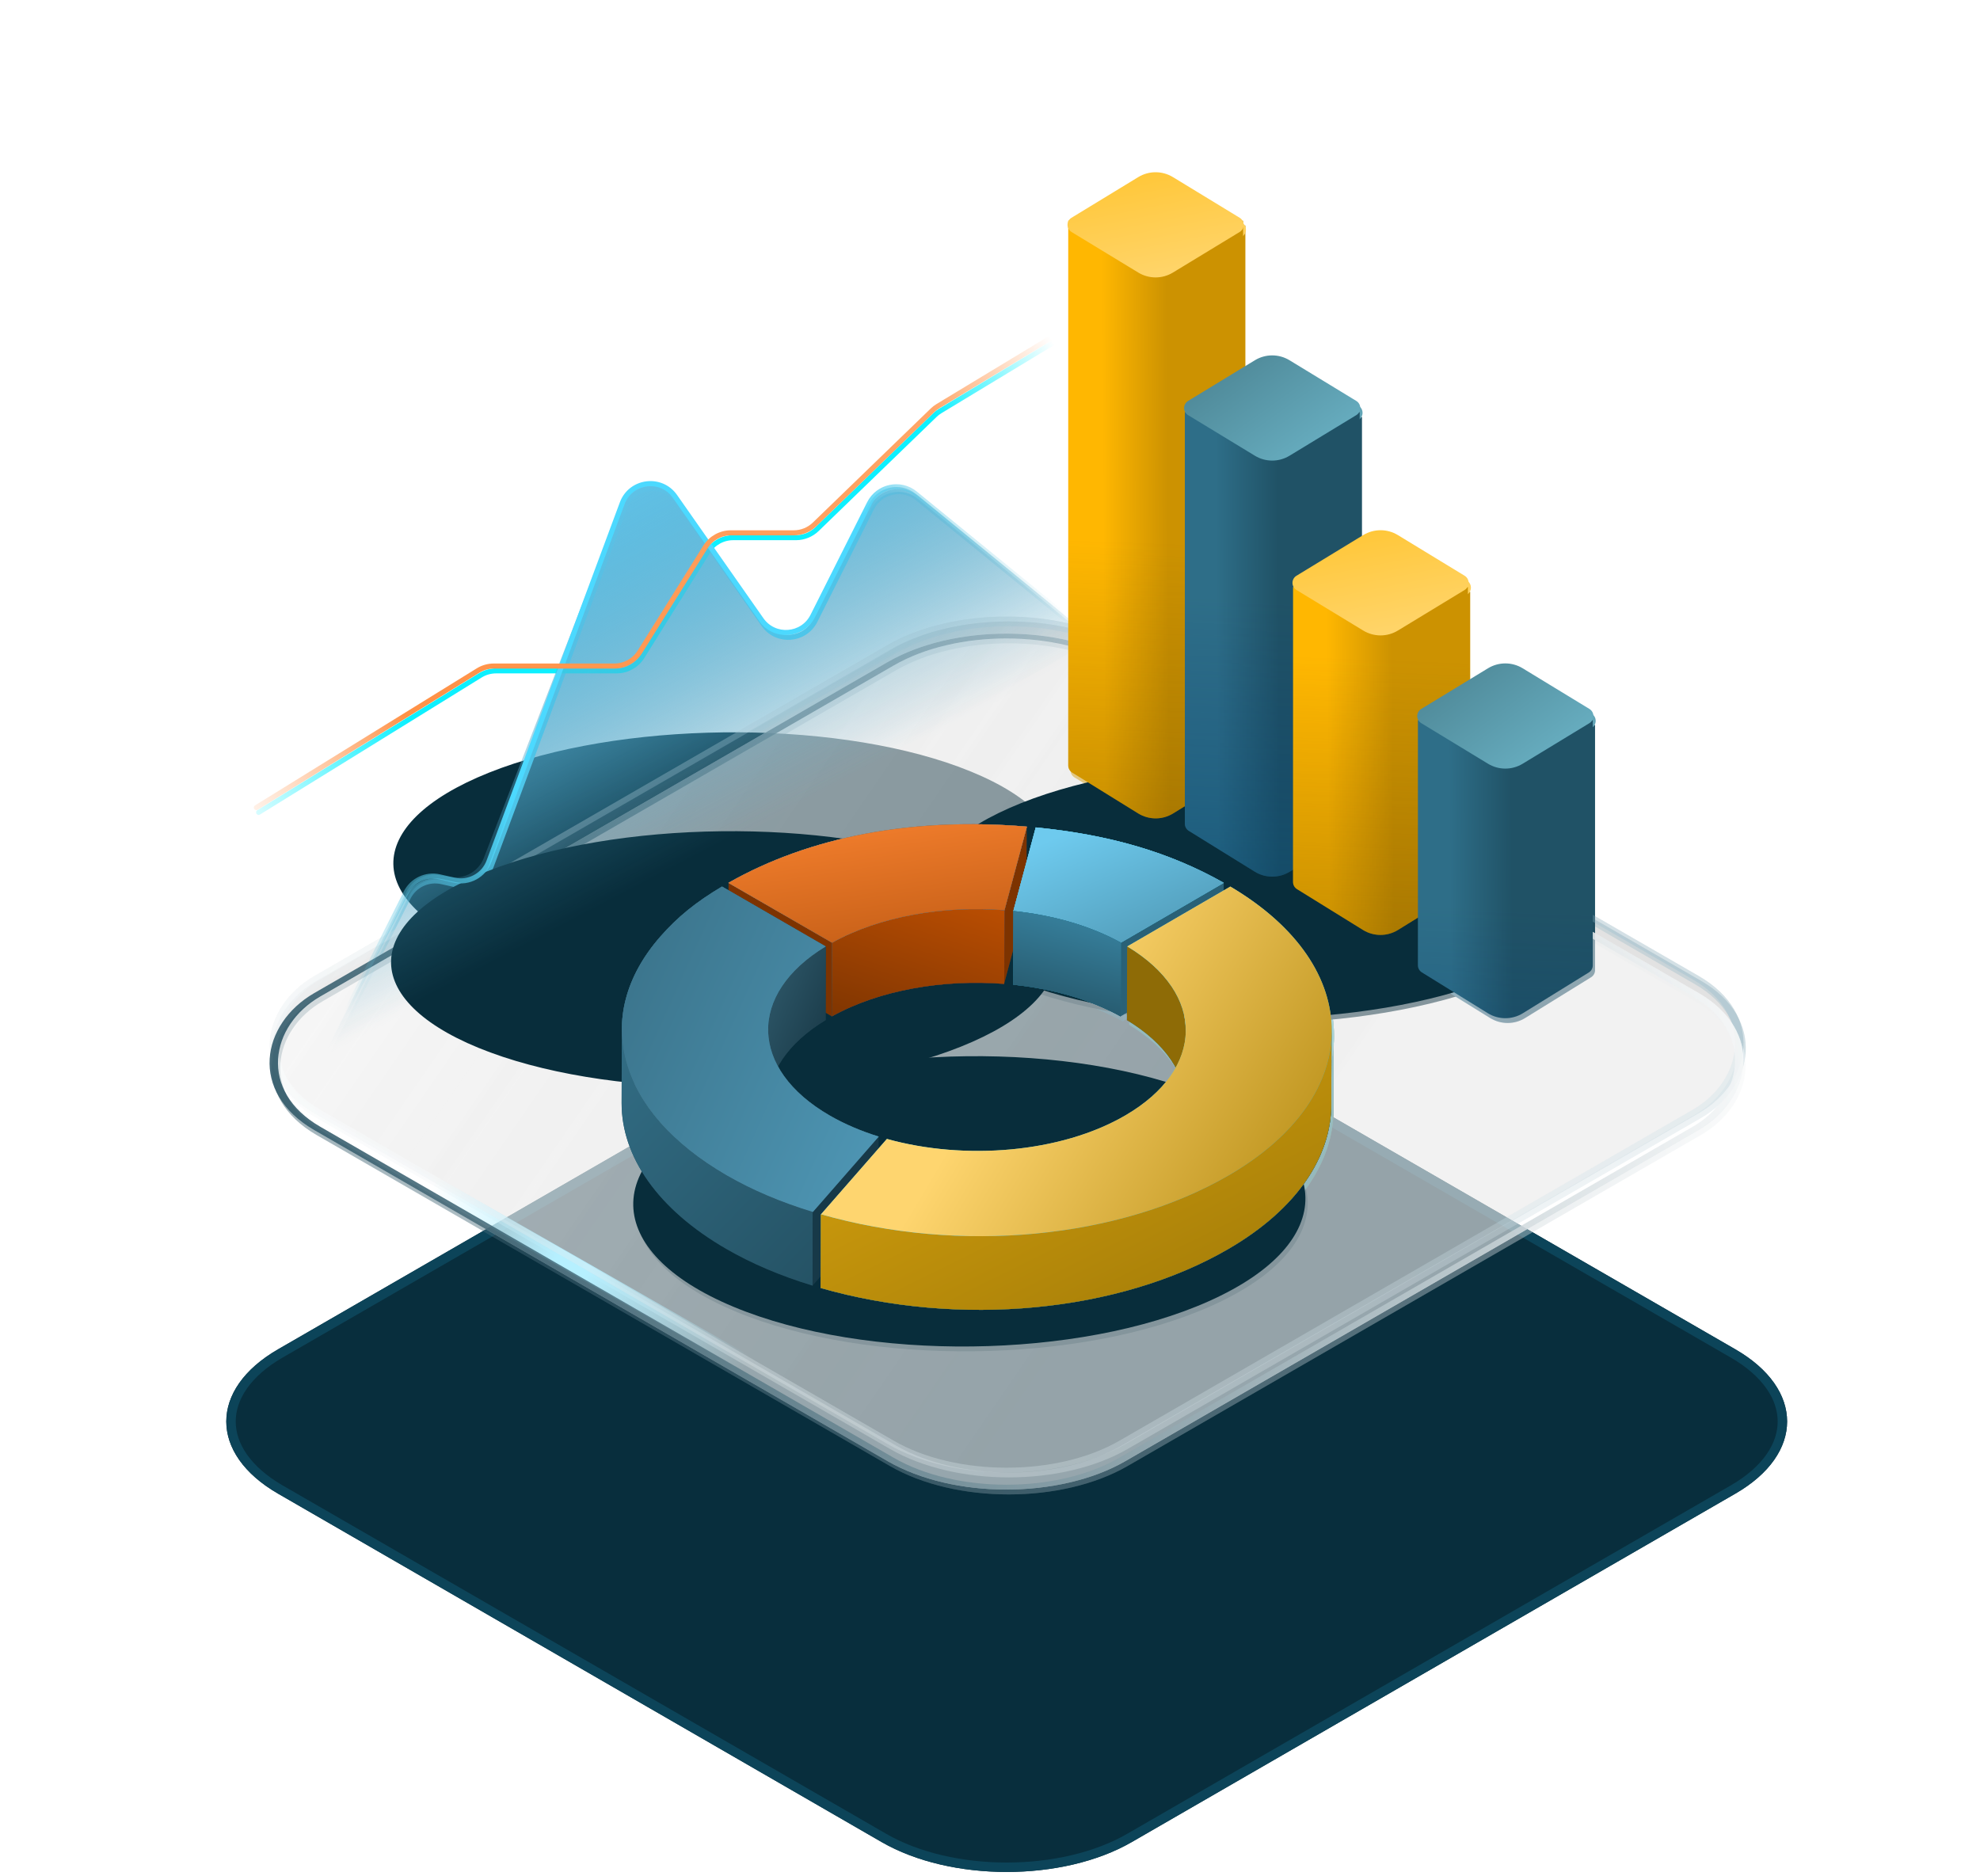 <svg width="210" height="199" viewBox="0 0 210 199" fill="none" xmlns="http://www.w3.org/2000/svg">
<g id="Group 10306">
<g id="default">
<g id="Journey Step 11">
<g id="Rectangle 6680" filter="url(#filter0_b_2042_10105)">
<path d="M93.507 106.172C100.832 101.943 112.71 101.943 120.035 106.172L184.048 143.126C191.374 147.355 191.374 154.212 184.048 158.441L120.035 195.396C112.71 199.625 100.832 199.625 93.507 195.396L29.494 158.441C22.169 154.212 22.169 147.355 29.494 143.126L93.507 106.172Z" fill="#082E3D"/>
<path d="M119.785 106.605L183.798 143.559C187.37 145.621 189.042 148.254 189.042 150.784C189.042 153.314 187.37 155.946 183.798 158.008L119.785 194.963C116.216 197.023 111.507 198.068 106.771 198.068C102.035 198.068 97.326 197.023 93.757 194.963L29.744 158.008C26.172 155.946 24.5 153.314 24.5 150.784C24.5 148.254 26.172 145.621 29.744 143.559L93.757 106.605C97.326 104.545 102.035 103.5 106.771 103.5C111.507 103.5 116.216 104.545 119.785 106.605Z" stroke="#0C4459"/>
</g>
<g id="Advanced Analytics">
<g id="base" filter="url(#filter1_b_2042_10105)">
<g id="Rectangle 6673" opacity="0.4">
<rect width="99.318" height="99.318" rx="14.55" transform="matrix(0.866 0.5 -0.866 0.5 107 61.657)" fill="url(#paint0_linear_2042_10105)" fill-opacity="0.6"/>
<rect y="0.364" width="98.591" height="98.591" rx="14.186" transform="matrix(0.866 0.5 -0.866 0.5 107.315 61.839)" stroke="url(#paint1_linear_2042_10105)" stroke-opacity="0.8" stroke-width="0.728"/>
</g>
<g id="Rectangle 6674" opacity="0.5">
<rect width="99.318" height="99.318" rx="14.55" transform="matrix(0.866 0.5 -0.866 0.5 106.992 63.463)" fill="white" fill-opacity="0.3"/>
<rect y="0.364" width="98.591" height="98.591" rx="14.186" transform="matrix(0.866 0.5 -0.866 0.5 107.307 63.645)" stroke="url(#paint2_linear_2042_10105)" stroke-opacity="0.8" stroke-width="0.728"/>
</g>
<g id="Vector 680" filter="url(#filter2_f_2042_10105)">
<path d="M83.756 147.27L39.533 122" stroke="url(#paint3_linear_2042_10105)" stroke-width="1.805" stroke-linecap="round" stroke-linejoin="round"/>
</g>
</g>
<g id="Charts">
<g id="Line Chart">
<g id="Shadow" filter="url(#filter3_f_2042_10105)">
<path d="M101.729 81.357C115.613 86.488 115.787 95.084 102.137 100.542C88.469 106.005 66.123 106.275 52.239 101.145C38.363 96.014 38.189 87.423 51.857 81.96C65.516 76.496 87.853 76.226 101.737 81.357L101.729 81.357Z" fill="#082D3B"/>
</g>
<g id="Curve">
<path id="Vector" d="M66.167 53.84C67.1 51.433 70.341 51.04 71.822 53.155L80.95 66.186C82.352 68.187 85.383 67.966 86.48 65.783C88.559 61.647 90.269 58.245 92.429 53.95C93.356 52.105 95.754 51.592 97.354 52.896L116.247 68.295L83.432 87.367L50.617 106.44L32.297 117.085C36.667 108.394 39.265 103.228 43.362 95.081C43.992 93.827 45.361 93.122 46.747 93.339L48.048 93.542C49.548 93.777 51.009 92.935 51.557 91.519L66.167 53.84Z" fill="url(#paint4_linear_2042_10105)"/>
<path id="Vector_2" d="M116.247 68.295L97.312 52.862C95.733 51.575 93.368 52.081 92.453 53.901L86.448 65.848C85.365 68.002 82.375 68.22 80.992 66.245L71.832 53.17C70.36 51.068 67.132 51.481 66.237 53.887L52.102 91.875C51.546 93.369 49.972 94.222 48.418 93.873L46.848 93.52C45.421 93.199 43.96 93.891 43.303 95.197L32.297 117.085" stroke="url(#paint5_linear_2042_10105)" stroke-width="0.538" stroke-linecap="round"/>
<path id="Vector_3" d="M27.43 86.173L50.945 71.636C51.449 71.325 52.029 71.16 52.62 71.16H65.402C66.5 71.16 67.521 70.595 68.103 69.663L75.065 58.528C75.647 57.596 76.668 57.031 77.766 57.031H84.426C85.252 57.031 86.047 56.709 86.641 56.134L99.144 44.035C99.316 43.868 99.506 43.722 99.711 43.598L118.39 32.304" stroke="url(#paint6_linear_2042_10105)" stroke-width="0.538" stroke-linecap="round"/>
</g>
</g>
<g id="Donnut Chart">
<g id="Shadow_2" filter="url(#filter4_f_2042_10105)">
<path d="M128.038 116.754C142.078 122.596 142.267 132.351 128.479 138.523C114.674 144.702 92.091 144.975 78.051 139.132C64.02 133.29 63.831 123.542 77.636 117.363C91.433 111.184 114.007 110.911 128.047 116.754L128.038 116.754Z" fill="#082D3B"/>
</g>
<g id="Piece">
<path id="Vector_4" d="M109.133 88.197L109.111 96.016L106.734 104.877L106.756 97.061L109.133 88.197Z" fill="#274046"/>
<path id="Vector_5" d="M130.032 94.16L130.01 101.976L119.086 108.326L119.108 100.508L130.032 94.16Z" fill="#296177"/>
<g id="Vector_6">
<path d="M130.034 94.159L119.11 100.507C115.843 98.7 111.869 97.58 107.719 97.146L110.092 88.279C117.96 89.052 124.322 90.925 130.034 94.156V94.159Z" fill="#1ED6FE"/>
<path d="M130.034 94.159L119.11 100.507C115.843 98.7 111.869 97.58 107.719 97.146L110.092 88.279C117.96 89.052 124.322 90.925 130.034 94.156V94.159Z" fill="url(#paint7_linear_2042_10105)"/>
<path d="M130.034 94.159L119.11 100.507C115.843 98.7 111.869 97.58 107.719 97.146L110.092 88.279C117.96 89.052 124.322 90.925 130.034 94.156V94.159Z" fill="url(#paint8_linear_2042_10105)"/>
<path d="M130.034 94.159L119.11 100.507C115.843 98.7 111.869 97.58 107.719 97.146L110.092 88.279C117.96 89.052 124.322 90.925 130.034 94.156V94.159Z" fill="url(#paint9_linear_2042_10105)"/>
</g>
<g id="Vector_7">
<path d="M119.124 100.507L119.102 108.323C115.835 106.514 111.861 105.397 107.711 104.962L107.733 97.147C111.883 97.581 115.857 98.698 119.124 100.507Z" fill="#00B0D8"/>
<path d="M119.124 100.507L119.102 108.323C115.835 106.514 111.861 105.397 107.711 104.962L107.733 97.147C111.883 97.581 115.857 98.698 119.124 100.507Z" fill="url(#paint10_linear_2042_10105)"/>
<path d="M119.124 100.507L119.102 108.323C115.835 106.514 111.861 105.397 107.711 104.962L107.733 97.147C111.883 97.581 115.857 98.698 119.124 100.507Z" fill="url(#paint11_linear_2042_10105)"/>
<path d="M119.124 100.507L119.102 108.323C115.835 106.514 111.861 105.397 107.711 104.962L107.733 97.147C111.883 97.581 115.857 98.698 119.124 100.507Z" fill="url(#paint12_linear_2042_10105)"/>
</g>
</g>
<g id="Piece_2">
<path id="Vector_8" d="M88.509 100.508L88.487 108.326L77.492 101.976L77.514 94.16L88.509 100.508Z" fill="#274046"/>
<g id="Vector_9">
<path d="M106.774 97.061L106.752 104.877C100.281 104.369 93.51 105.518 88.469 108.323L88.491 100.507C93.532 97.702 100.303 96.553 106.774 97.061Z" fill="#B81834"/>
<path d="M106.774 97.061L106.752 104.877C100.281 104.369 93.51 105.518 88.469 108.323L88.491 100.507C93.532 97.702 100.303 96.553 106.774 97.061Z" fill="url(#paint13_linear_2042_10105)"/>
<path d="M106.774 97.061L106.752 104.877C100.281 104.369 93.51 105.518 88.469 108.323L88.491 100.507C93.532 97.702 100.303 96.553 106.774 97.061Z" fill="url(#paint14_linear_2042_10105)"/>
<path d="M106.774 97.061L106.752 104.877C100.281 104.369 93.51 105.518 88.469 108.323L88.491 100.507C93.532 97.702 100.303 96.553 106.774 97.061Z" fill="url(#paint15_linear_2042_10105)"/>
</g>
<g id="Vector_10">
<path d="M109.154 88.196L106.778 97.06C100.307 96.551 93.536 97.701 88.495 100.506L77.5 94.159C86.177 89.228 97.103 87.171 109.154 88.196Z" fill="#EA4A66"/>
<path d="M109.154 88.196L106.778 97.06C100.307 96.551 93.536 97.701 88.495 100.506L77.5 94.159C86.177 89.228 97.103 87.171 109.154 88.196Z" fill="url(#paint16_linear_2042_10105)"/>
<path d="M109.154 88.196L106.778 97.06C100.307 96.551 93.536 97.701 88.495 100.506L77.5 94.159C86.177 89.228 97.103 87.171 109.154 88.196Z" fill="url(#paint17_linear_2042_10105)"/>
<path d="M109.154 88.196L106.778 97.06C100.307 96.551 93.536 97.701 88.495 100.506L77.5 94.159C86.177 89.228 97.103 87.171 109.154 88.196Z" fill="url(#paint18_linear_2042_10105)"/>
</g>
</g>
<g id="Piece_3">
<g id="Vector_11">
<path d="M81.703 117.527C81.709 114.923 81.717 112.315 81.725 109.711C81.733 106.534 83.769 103.361 87.828 100.899L87.806 108.715C83.746 111.18 81.711 114.35 81.703 117.527Z" fill="#1A4050"/>
<path d="M81.703 117.527C81.709 114.923 81.717 112.315 81.725 109.711C81.733 106.534 83.769 103.361 87.828 100.899L87.806 108.715C83.746 111.18 81.711 114.35 81.703 117.527Z" fill="url(#paint19_linear_2042_10105)"/>
</g>
<g id="Vector_12">
<path d="M66.172 117.5C66.18 114.895 66.186 112.288 66.194 109.684C66.177 115.363 70.006 120.962 77.316 125.184C79.997 126.732 83.069 128.035 86.452 129.064L86.43 136.88C83.047 135.854 79.975 134.548 77.294 133C69.984 128.781 66.155 123.179 66.172 117.5Z" fill="url(#paint20_linear_2042_10105)"/>
<path d="M66.172 117.5C66.18 114.895 66.186 112.288 66.194 109.684C66.177 115.363 70.006 120.962 77.316 125.184C79.997 126.732 83.069 128.035 86.452 129.064L86.43 136.88C83.047 135.854 79.975 134.548 77.294 133C69.984 128.781 66.155 123.179 66.172 117.5Z" fill="url(#paint21_linear_2042_10105)"/>
</g>
<path id="Vector_13" d="M93.429 121.07L93.407 128.886L86.422 136.881L86.444 129.065L93.429 121.07Z" fill="#173948"/>
<g id="Vector_14">
<path d="M87.816 100.901C79.535 105.925 79.684 113.898 88.248 118.84C89.823 119.751 91.578 120.493 93.44 121.071L86.455 129.065C83.072 128.04 80 126.733 77.319 125.185C65.718 118.488 62.886 108.315 70.267 99.872C72.079 97.799 74.054 96.193 76.818 94.551L87.813 100.901H87.816Z" fill="url(#paint22_linear_2042_10105)"/>
<path d="M87.816 100.901C79.535 105.925 79.684 113.898 88.248 118.84C89.823 119.751 91.578 120.493 93.44 121.071L86.455 129.065C83.072 128.04 80 126.733 77.319 125.185C65.718 118.488 62.886 108.315 70.267 99.872C72.079 97.799 74.054 96.193 76.818 94.551L87.813 100.901H87.816Z" fill="url(#paint23_linear_2042_10105)"/>
<path d="M87.816 100.901C79.535 105.925 79.684 113.898 88.248 118.84C89.823 119.751 91.578 120.493 93.44 121.071L86.455 129.065C83.072 128.04 80 126.733 77.319 125.185C65.718 118.488 62.886 108.315 70.267 99.872C72.079 97.799 74.054 96.193 76.818 94.551L87.813 100.901H87.816Z" fill="url(#paint24_linear_2042_10105)"/>
</g>
</g>
<g id="Piece_4">
<path id="Vector_15" d="M125.989 109.835C125.981 112.442 125.976 115.046 125.967 117.651C125.976 114.433 123.907 111.213 119.766 108.718L119.788 100.899C123.929 103.394 125.998 106.617 125.987 109.835H125.989Z" fill="#2C7C82"/>
<g id="Vector_16">
<path d="M141.46 109.875C141.452 112.482 141.446 115.087 141.438 117.691C141.422 123.238 137.783 128.777 130.517 132.998C118.922 139.736 101.998 141.345 87.273 137.132L87.296 129.316C102.02 133.529 118.944 131.92 130.539 125.182C137.805 120.961 141.444 115.419 141.46 109.875Z" fill="#1D65BD"/>
<path d="M141.46 109.875C141.452 112.482 141.446 115.087 141.438 117.691C141.422 123.238 137.783 128.777 130.517 132.998C118.922 139.736 101.998 141.345 87.273 137.132L87.296 129.316C102.02 133.529 118.944 131.92 130.539 125.182C137.805 120.961 141.444 115.419 141.46 109.875Z" fill="url(#paint25_linear_2042_10105)"/>
<path d="M141.46 109.875C141.452 112.482 141.446 115.087 141.438 117.691C141.422 123.238 137.783 128.777 130.517 132.998C118.922 139.736 101.998 141.345 87.273 137.132L87.296 129.316C102.02 133.529 118.944 131.92 130.539 125.182C137.805 120.961 141.444 115.419 141.46 109.875Z" fill="url(#paint26_linear_2042_10105)"/>
<path d="M141.46 109.875C141.452 112.482 141.446 115.087 141.438 117.691C141.422 123.238 137.783 128.777 130.517 132.998C118.922 139.736 101.998 141.345 87.273 137.132L87.296 129.316C102.02 133.529 118.944 131.92 130.539 125.182C137.805 120.961 141.444 115.419 141.46 109.875Z" fill="url(#paint27_linear_2042_10105)"/>
</g>
<g id="Vector_17">
<path d="M130.732 94.553C145.118 103.065 145.079 116.749 130.564 125.184C118.972 131.922 102.045 133.531 87.32 129.318L94.308 121.323C102.567 123.628 112.759 122.8 119.574 118.839C128.081 113.895 128.141 105.925 119.805 100.903L130.729 94.555L130.732 94.553Z" fill="#438BE3"/>
<path d="M130.732 94.553C145.118 103.065 145.079 116.749 130.564 125.184C118.972 131.922 102.045 133.531 87.32 129.318L94.308 121.323C102.567 123.628 112.759 122.8 119.574 118.839C128.081 113.895 128.141 105.925 119.805 100.903L130.729 94.555L130.732 94.553Z" fill="url(#paint28_linear_2042_10105)"/>
<path d="M130.732 94.553C145.118 103.065 145.079 116.749 130.564 125.184C118.972 131.922 102.045 133.531 87.32 129.318L94.308 121.323C102.567 123.628 112.759 122.8 119.574 118.839C128.081 113.895 128.141 105.925 119.805 100.903L130.729 94.555L130.732 94.553Z" fill="url(#paint29_linear_2042_10105)"/>
<path d="M130.732 94.553C145.118 103.065 145.079 116.749 130.564 125.184C118.972 131.922 102.045 133.531 87.32 129.318L94.308 121.323C102.567 123.628 112.759 122.8 119.574 118.839C128.081 113.895 128.141 105.925 119.805 100.903L130.729 94.555L130.732 94.553Z" fill="url(#paint30_linear_2042_10105)"/>
</g>
</g>
</g>
<g id="Shadow_3" filter="url(#filter5_f_2042_10105)">
<path d="M158.174 85.099C172.058 90.23 172.233 98.826 158.582 104.284C144.914 109.747 122.568 110.018 108.684 104.887C94.808 99.756 94.634 91.166 108.302 85.702C121.961 80.238 144.298 79.968 158.183 85.099L158.174 85.099Z" fill="#082D3B"/>
</g>
<g id="Bar chart">
<g id="Bar">
<path id="Vector_18" d="M113.541 81.707C113.541 82.013 113.699 82.297 113.959 82.458L120.955 86.789C122.094 87.494 123.533 87.494 124.672 86.79L131.667 82.464C131.928 82.303 132.086 82.019 132.086 81.713L132.086 23.92L113.541 23.914V81.707Z" fill="url(#paint31_linear_2042_10105)"/>
<g id="Vector_19" style="mix-blend-mode:darken">
<path d="M113.541 81.707C113.541 82.013 113.699 82.297 113.959 82.458L120.955 86.789C122.094 87.494 123.533 87.494 124.672 86.79L131.667 82.464C131.928 82.303 132.086 82.019 132.086 81.713L132.086 23.92L113.541 23.914V81.707Z" fill="url(#paint32_linear_2042_10105)" fill-opacity="0.39"/>
</g>
<path id="Vector_20" d="M113.888 23.608C113.323 23.952 113.324 24.773 113.889 25.116L120.97 29.422C122.097 30.108 123.513 30.108 124.641 29.422L131.721 25.116C132.287 24.773 132.287 23.952 131.722 23.608L124.643 19.295C123.514 18.607 122.096 18.607 120.967 19.295L113.888 23.608Z" fill="url(#paint33_linear_2042_10105)"/>
</g>
<g id="Bar_2">
<path id="Vector_21" d="M125.908 87.889C125.908 88.195 126.066 88.479 126.326 88.64L133.322 92.971C134.461 93.676 135.9 93.676 137.039 92.972L144.034 88.646C144.295 88.485 144.453 88.201 144.453 87.895L144.453 44.232L125.908 44.226V87.889Z" fill="url(#paint34_linear_2042_10105)"/>
<g id="Vector_22" style="mix-blend-mode:darken">
<path d="M125.908 87.889C125.908 88.195 126.066 88.479 126.326 88.64L133.322 92.971C134.461 93.676 135.9 93.676 137.039 92.972L144.034 88.646C144.295 88.485 144.453 88.201 144.453 87.895L144.453 44.232L125.908 44.226V87.889Z" fill="url(#paint35_linear_2042_10105)" fill-opacity="0.39"/>
</g>
<path id="Vector_23" d="M126.256 43.036C125.691 43.381 125.691 44.201 126.256 44.545L133.337 48.851C134.465 49.537 135.88 49.537 137.008 48.851L144.089 44.545C144.654 44.201 144.654 43.381 144.089 43.036L137.01 38.723C135.882 38.036 134.463 38.036 133.334 38.723L126.256 43.036Z" fill="url(#paint36_linear_2042_10105)"/>
</g>
<g id="Bar_3">
<path id="Vector_24" d="M137.384 94.07C137.384 94.376 137.543 94.66 137.803 94.821L144.799 99.152C145.937 99.857 147.377 99.858 148.516 99.153L155.511 94.827C155.771 94.666 155.93 94.382 155.93 94.076L155.93 62.776L137.384 62.77V94.07Z" fill="url(#paint37_linear_2042_10105)"/>
<g id="Vector_25" style="mix-blend-mode:darken">
<path d="M137.384 94.071C137.384 94.377 137.543 94.661 137.803 94.822L144.799 99.153C145.937 99.858 147.377 99.858 148.516 99.154L155.511 94.828C155.771 94.667 155.93 94.383 155.93 94.077L155.93 63.66L137.384 63.654V94.071Z" fill="url(#paint38_linear_2042_10105)" fill-opacity="0.39"/>
</g>
<path id="Vector_26" d="M137.748 61.581C137.183 61.926 137.183 62.746 137.748 63.09L144.829 67.396C145.957 68.082 147.372 68.082 148.5 67.396L155.581 63.09C156.146 62.746 156.146 61.926 155.581 61.581L148.503 57.268C147.374 56.581 145.955 56.581 144.827 57.268L137.748 61.581Z" fill="url(#paint39_linear_2042_10105)"/>
</g>
<g id="Bar_4">
<path id="Vector_27" d="M150.627 102.903C150.627 103.209 150.785 103.493 151.045 103.654L158.041 107.984C159.18 108.689 160.619 108.69 161.758 107.985L168.753 103.66C169.013 103.499 169.172 103.214 169.172 102.909L169.172 76.907L150.627 76.901V102.903Z" fill="url(#paint40_linear_2042_10105)"/>
<g id="Vector_28" style="mix-blend-mode:darken">
<path d="M150.627 102.903C150.627 103.209 150.785 103.493 151.045 103.654L158.041 107.984C159.18 108.689 160.619 108.69 161.758 107.985L168.753 103.66C169.013 103.499 169.172 103.214 169.172 102.909L169.172 76.907L150.627 76.901V102.903Z" fill="url(#paint41_linear_2042_10105)" fill-opacity="0.39"/>
</g>
<path id="Vector_29" d="M150.982 75.709C150.417 76.054 150.417 76.874 150.983 77.218L158.064 81.524C159.191 82.209 160.607 82.209 161.734 81.524L168.815 77.218C169.38 76.874 169.381 76.054 168.816 75.709L161.737 71.396C160.608 70.709 159.19 70.709 158.061 71.396L150.982 75.709Z" fill="url(#paint42_linear_2042_10105)"/>
</g>
</g>
</g>
</g>
</g>
</g>
<g id="active">
<g id="Journey Step 11_2">
<g id="Advanced Analytics_2">
<g id="base_2" filter="url(#filter6_b_2042_10105)">
<g id="Rectangle 6673_2" opacity="0.4">
<rect width="99.318" height="99.318" rx="14.55" transform="matrix(0.866 0.5 -0.866 0.5 106.758 61.144)" fill="url(#paint43_linear_2042_10105)" fill-opacity="0.6"/>
<rect y="0.364" width="98.591" height="98.591" rx="14.186" transform="matrix(0.866 0.5 -0.866 0.5 107.073 61.325)" stroke="url(#paint44_linear_2042_10105)" stroke-opacity="0.8" stroke-width="0.728"/>
</g>
<g id="Rectangle 6674_2">
<rect width="99.318" height="99.318" rx="14.55" transform="matrix(0.866 0.5 -0.866 0.5 106.75 62.949)" fill="white" fill-opacity="0.5"/>
<rect y="0.364" width="98.591" height="98.591" rx="14.186" transform="matrix(0.866 0.5 -0.866 0.5 107.065 63.131)" stroke="url(#paint45_linear_2042_10105)" stroke-opacity="0.8" stroke-width="0.728"/>
</g>
</g>
<g id="Charts_2">
<g id="Line Chart_2">
<g id="Shadow_4" filter="url(#filter7_f_2042_10105)">
<path d="M101.486 91.846C115.371 96.977 115.545 105.573 101.895 111.031C88.227 116.494 65.881 116.764 51.996 111.634C38.121 106.503 37.946 97.912 51.615 92.449C65.274 86.985 87.611 86.715 101.495 91.846L101.486 91.846Z" fill="#082D3B"/>
</g>
<g id="Curve_2">
<path id="Vector_30" d="M65.924 53.329C66.858 50.922 70.098 50.529 71.579 52.644L80.708 65.675C82.11 67.676 85.141 67.455 86.238 65.272C88.317 61.136 90.027 57.734 92.186 53.439C93.114 51.594 95.511 51.081 97.112 52.385L116.005 67.784L83.19 86.856L50.375 105.929L32.055 116.574C36.425 107.883 39.023 102.717 43.119 94.57C43.75 93.316 45.119 92.611 46.505 92.828L47.806 93.031C49.306 93.266 50.766 92.424 51.315 91.008L65.924 53.329Z" fill="url(#paint46_linear_2042_10105)"/>
<path id="Vector_31" d="M116.005 67.784L97.07 52.351C95.491 51.064 93.126 51.57 92.211 53.39L86.205 65.337C85.123 67.491 82.133 67.709 80.75 65.734L71.59 52.659C70.118 50.556 66.89 50.97 65.995 53.376L51.86 91.364C51.304 92.858 49.73 93.711 48.176 93.362L46.606 93.009C45.179 92.688 43.718 93.38 43.061 94.686L32.055 116.574" stroke="url(#paint47_linear_2042_10105)" stroke-width="0.538" stroke-linecap="round"/>
<path id="Vector_32" d="M27.188 85.662L50.703 71.125C51.206 70.814 51.786 70.65 52.378 70.65H65.159C66.258 70.65 67.278 70.084 67.861 69.153L74.823 58.017C75.405 57.086 76.426 56.52 77.524 56.52H84.183C85.01 56.52 85.805 56.198 86.399 55.623L98.902 43.524C99.074 43.357 99.264 43.211 99.469 43.087L118.148 31.793" stroke="url(#paint48_linear_2042_10105)" stroke-width="0.538" stroke-linecap="round"/>
</g>
</g>
<g id="Shadow_5" filter="url(#filter8_f_2042_10105)">
<path d="M158.174 84.586C172.058 89.716 172.233 98.313 158.582 103.77C144.914 109.234 122.568 109.504 108.684 104.373C94.808 99.243 94.634 90.652 108.302 85.188C121.961 79.725 144.298 79.455 158.183 84.585L158.174 84.586Z" fill="#082D3B"/>
</g>
<g id="Bar chart_2">
<g id="Bar_5">
<path id="Vector_33" d="M113.298 81.198C113.298 81.504 113.457 81.788 113.717 81.949L120.713 86.28C121.852 86.985 123.291 86.985 124.43 86.281L131.425 81.955C131.685 81.794 131.844 81.51 131.844 81.204L131.844 23.411L113.298 23.405V81.198Z" fill="url(#paint49_linear_2042_10105)"/>
<g id="Vector_34" style="mix-blend-mode:darken">
<path d="M113.298 81.198C113.298 81.504 113.457 81.788 113.717 81.949L120.713 86.28C121.852 86.985 123.291 86.985 124.43 86.281L131.425 81.955C131.685 81.794 131.844 81.51 131.844 81.204L131.844 23.411L113.298 23.405V81.198Z" fill="url(#paint50_linear_2042_10105)" fill-opacity="0.39"/>
</g>
<path id="Vector_35" d="M113.646 23.099C113.081 23.443 113.081 24.264 113.647 24.607L120.728 28.913C121.855 29.599 123.271 29.599 124.398 28.913L131.479 24.607C132.045 24.264 132.045 23.443 131.48 23.099L124.401 18.786C123.272 18.098 121.854 18.098 120.725 18.786L113.646 23.099Z" fill="url(#paint51_linear_2042_10105)"/>
</g>
<g id="Bar_6">
<path id="Vector_36" d="M125.666 87.38C125.666 87.686 125.824 87.97 126.084 88.131L133.08 92.462C134.219 93.167 135.658 93.167 136.797 92.463L143.792 88.137C144.053 87.976 144.211 87.692 144.211 87.386L144.211 43.722L125.666 43.717V87.38Z" fill="url(#paint52_linear_2042_10105)"/>
<g id="Vector_37" style="mix-blend-mode:darken">
<path d="M125.666 87.38C125.666 87.686 125.824 87.97 126.084 88.131L133.08 92.462C134.219 93.167 135.658 93.167 136.797 92.463L143.792 88.137C144.053 87.976 144.211 87.692 144.211 87.386L144.211 43.722L125.666 43.717V87.38Z" fill="url(#paint53_linear_2042_10105)" fill-opacity="0.39"/>
</g>
<path id="Vector_38" d="M126.013 42.527C125.448 42.872 125.449 43.692 126.014 44.036L133.095 48.342C134.222 49.028 135.638 49.028 136.766 48.342L143.846 44.036C144.412 43.692 144.412 42.872 143.847 42.527L136.768 38.214C135.639 37.526 134.221 37.526 133.092 38.214L126.013 42.527Z" fill="url(#paint54_linear_2042_10105)"/>
</g>
<g id="Bar_7">
<path id="Vector_39" d="M137.142 93.561C137.142 93.867 137.3 94.151 137.561 94.312L144.557 98.643C145.695 99.348 147.135 99.348 148.274 98.644L155.269 94.318C155.529 94.157 155.687 93.873 155.687 93.567L155.687 62.267L137.142 62.261V93.561Z" fill="url(#paint55_linear_2042_10105)"/>
<g id="Vector_40" style="mix-blend-mode:darken">
<path d="M137.142 93.562C137.142 93.868 137.3 94.152 137.561 94.313L144.557 98.644C145.695 99.349 147.135 99.349 148.274 98.645L155.269 94.319C155.529 94.158 155.687 93.874 155.687 93.568L155.687 63.151L137.142 63.145V93.562Z" fill="url(#paint56_linear_2042_10105)" fill-opacity="0.39"/>
</g>
<path id="Vector_41" d="M137.506 61.072C136.941 61.417 136.941 62.237 137.506 62.581L144.587 66.887C145.715 67.572 147.13 67.572 148.258 66.887L155.339 62.581C155.904 62.237 155.904 61.417 155.339 61.072L148.26 56.759C147.132 56.071 145.713 56.071 144.584 56.759L137.506 61.072Z" fill="url(#paint57_linear_2042_10105)"/>
</g>
<g id="Bar_8">
<path id="Vector_42" d="M150.384 102.394C150.384 102.699 150.543 102.984 150.803 103.145L157.799 107.475C158.937 108.18 160.377 108.181 161.516 107.476L168.511 103.151C168.771 102.99 168.93 102.705 168.93 102.399L168.93 76.398L150.384 76.392V102.394Z" fill="url(#paint58_linear_2042_10105)"/>
<g id="Vector_43" style="mix-blend-mode:darken">
<path d="M150.384 102.394C150.384 102.699 150.543 102.984 150.803 103.145L157.799 107.475C158.937 108.18 160.377 108.181 161.516 107.476L168.511 103.151C168.771 102.99 168.93 102.705 168.93 102.399L168.93 76.398L150.384 76.392V102.394Z" fill="url(#paint59_linear_2042_10105)" fill-opacity="0.39"/>
</g>
<path id="Vector_44" d="M150.74 75.2C150.175 75.544 150.175 76.365 150.741 76.709L157.821 81.015C158.949 81.7 160.365 81.7 161.492 81.015L168.573 76.709C169.138 76.365 169.139 75.544 168.574 75.2L161.495 70.887C160.366 70.199 158.948 70.199 157.819 70.887L150.74 75.2Z" fill="url(#paint60_linear_2042_10105)"/>
</g>
</g>
<g id="Donnut Chart_2">
<g id="Shadow_6" filter="url(#filter9_f_2042_10105)">
<path d="M127.796 116.243C141.836 122.086 142.025 131.84 128.237 138.012C114.432 144.191 91.849 144.464 77.809 138.622C63.778 132.779 63.589 123.031 77.394 116.852C91.191 110.673 113.765 110.4 127.805 116.243L127.796 116.243Z" fill="#082D3B"/>
</g>
<g id="Piece_5">
<g id="Vector_45">
<path d="M108.89 87.687L108.868 95.506L106.492 104.367L106.514 96.551L108.89 87.687Z" fill="#274046"/>
<path d="M108.89 87.687L108.868 95.506L106.492 104.367L106.514 96.551L108.89 87.687Z" fill="#7D3300"/>
</g>
<path id="Vector_46" d="M129.789 93.65L129.767 101.466L118.844 107.816L118.866 99.997L129.789 93.65Z" fill="#296177"/>
<g id="Vector_47">
<path d="M129.791 93.649L118.868 99.996C115.601 98.189 111.627 97.07 107.477 96.635L109.85 87.769C117.718 88.542 124.079 90.415 129.791 93.646V93.649Z" fill="#1ED6FE"/>
<path d="M129.791 93.649L118.868 99.996C115.601 98.189 111.627 97.07 107.477 96.635L109.85 87.769C117.718 88.542 124.079 90.415 129.791 93.646V93.649Z" fill="url(#paint61_linear_2042_10105)"/>
<path d="M129.791 93.649L118.868 99.996C115.601 98.189 111.627 97.07 107.477 96.635L109.85 87.769C117.718 88.542 124.079 90.415 129.791 93.646V93.649Z" fill="url(#paint62_linear_2042_10105)"/>
<path d="M129.791 93.649L118.868 99.996C115.601 98.189 111.627 97.07 107.477 96.635L109.85 87.769C117.718 88.542 124.079 90.415 129.791 93.646V93.649Z" fill="url(#paint63_linear_2042_10105)"/>
</g>
<g id="Vector_48">
<path d="M118.882 99.997L118.86 107.813C115.593 106.003 111.619 104.887 107.469 104.452L107.491 96.636C111.641 97.071 115.615 98.187 118.882 99.997Z" fill="#00B0D8"/>
<path d="M118.882 99.997L118.86 107.813C115.593 106.003 111.619 104.887 107.469 104.452L107.491 96.636C111.641 97.071 115.615 98.187 118.882 99.997Z" fill="url(#paint64_linear_2042_10105)"/>
<path d="M118.882 99.997L118.86 107.813C115.593 106.003 111.619 104.887 107.469 104.452L107.491 96.636C111.641 97.071 115.615 98.187 118.882 99.997Z" fill="url(#paint65_linear_2042_10105)"/>
<path d="M118.882 99.997L118.86 107.813C115.593 106.003 111.619 104.887 107.469 104.452L107.491 96.636C111.641 97.071 115.615 98.187 118.882 99.997Z" fill="url(#paint66_linear_2042_10105)"/>
</g>
</g>
<g id="Piece_6">
<g id="Vector_49">
<path d="M88.267 99.997L88.245 107.816L77.25 101.466L77.272 93.65L88.267 99.997Z" fill="#274046"/>
<path d="M88.267 99.997L88.245 107.816L77.25 101.466L77.272 93.65L88.267 99.997Z" fill="#7D3300"/>
</g>
<g id="Vector_50">
<path d="M106.532 96.551L106.51 104.367C100.039 103.858 93.268 105.008 88.227 107.813L88.249 99.997C93.29 97.192 100.061 96.042 106.532 96.551Z" fill="#B81834"/>
<path d="M106.532 96.551L106.51 104.367C100.039 103.858 93.268 105.008 88.227 107.813L88.249 99.997C93.29 97.192 100.061 96.042 106.532 96.551Z" fill="url(#paint67_linear_2042_10105)"/>
<path d="M106.532 96.551L106.51 104.367C100.039 103.858 93.268 105.008 88.227 107.813L88.249 99.997C93.29 97.192 100.061 96.042 106.532 96.551Z" fill="url(#paint68_linear_2042_10105)"/>
<path d="M106.532 96.551L106.51 104.367C100.039 103.858 93.268 105.008 88.227 107.813L88.249 99.997C93.29 97.192 100.061 96.042 106.532 96.551Z" fill="url(#paint69_linear_2042_10105)"/>
<path d="M106.532 96.551L106.51 104.367C100.039 103.858 93.268 105.008 88.227 107.813L88.249 99.997C93.29 97.192 100.061 96.042 106.532 96.551Z" fill="url(#paint70_linear_2042_10105)"/>
</g>
<g id="Vector_51">
<path d="M108.912 87.686L106.536 96.55C100.065 96.041 93.294 97.191 88.253 99.996L77.258 93.648C85.935 88.717 96.861 86.66 108.912 87.686Z" fill="#EA4A66"/>
<path d="M108.912 87.686L106.536 96.55C100.065 96.041 93.294 97.191 88.253 99.996L77.258 93.648C85.935 88.717 96.861 86.66 108.912 87.686Z" fill="url(#paint71_linear_2042_10105)"/>
<path d="M108.912 87.686L106.536 96.55C100.065 96.041 93.294 97.191 88.253 99.996L77.258 93.648C85.935 88.717 96.861 86.66 108.912 87.686Z" fill="url(#paint72_linear_2042_10105)"/>
<path d="M108.912 87.686L106.536 96.55C100.065 96.041 93.294 97.191 88.253 99.996L77.258 93.648C85.935 88.717 96.861 86.66 108.912 87.686Z" fill="url(#paint73_linear_2042_10105)"/>
<path d="M108.912 87.686L106.536 96.55C100.065 96.041 93.294 97.191 88.253 99.996L77.258 93.648C85.935 88.717 96.861 86.66 108.912 87.686Z" fill="url(#paint74_linear_2042_10105)"/>
</g>
</g>
<g id="Piece_7">
<g id="Vector_52">
<path d="M81.461 117.016C81.466 114.412 81.475 111.805 81.483 109.2C81.491 106.024 83.526 102.85 87.586 100.389L87.564 108.205C83.504 110.669 81.469 113.84 81.461 117.016Z" fill="#1A4050"/>
<path d="M81.461 117.016C81.466 114.412 81.475 111.805 81.483 109.2C81.491 106.024 83.526 102.85 87.586 100.389L87.564 108.205C83.504 110.669 81.469 113.84 81.461 117.016Z" fill="url(#paint75_linear_2042_10105)"/>
</g>
<g id="Vector_53">
<path d="M65.93 116.989C65.938 114.385 65.944 111.778 65.952 109.173C65.935 114.852 69.763 120.452 77.073 124.673C79.755 126.221 82.827 127.525 86.21 128.554L86.188 136.37C82.805 135.344 79.733 134.037 77.051 132.489C69.742 128.27 65.913 122.668 65.93 116.989Z" fill="url(#paint76_linear_2042_10105)"/>
<path d="M65.93 116.989C65.938 114.385 65.944 111.778 65.952 109.173C65.935 114.852 69.763 120.452 77.073 124.673C79.755 126.221 82.827 127.525 86.21 128.554L86.188 136.37C82.805 135.344 79.733 134.037 77.051 132.489C69.742 128.27 65.913 122.668 65.93 116.989Z" fill="url(#paint77_linear_2042_10105)"/>
</g>
<path id="Vector_54" d="M93.187 120.56L93.165 128.376L86.18 136.371L86.202 128.555L93.187 120.56Z" fill="#173948"/>
<g id="Vector_55">
<path d="M87.574 100.391C79.293 105.415 79.442 113.388 88.005 118.33C89.581 119.24 91.336 119.983 93.198 120.56L86.212 128.555C82.83 127.529 79.758 126.223 77.076 124.674C65.476 117.978 62.644 107.805 70.025 99.362C71.837 97.288 73.812 95.682 76.576 94.04L87.571 100.391H87.574Z" fill="url(#paint78_linear_2042_10105)"/>
<path d="M87.574 100.391C79.293 105.415 79.442 113.388 88.005 118.33C89.581 119.24 91.336 119.983 93.198 120.56L86.212 128.555C82.83 127.529 79.758 126.223 77.076 124.674C65.476 117.978 62.644 107.805 70.025 99.362C71.837 97.288 73.812 95.682 76.576 94.04L87.571 100.391H87.574Z" fill="url(#paint79_linear_2042_10105)"/>
<path d="M87.574 100.391C79.293 105.415 79.442 113.388 88.005 118.33C89.581 119.24 91.336 119.983 93.198 120.56L86.212 128.555C82.83 127.529 79.758 126.223 77.076 124.674C65.476 117.978 62.644 107.805 70.025 99.362C71.837 97.288 73.812 95.682 76.576 94.04L87.571 100.391H87.574Z" fill="url(#paint80_linear_2042_10105)"/>
</g>
</g>
<g id="Piece_8">
<g id="Vector_56">
<path d="M125.747 109.324C125.739 111.931 125.733 114.536 125.725 117.14C125.733 113.923 123.665 110.702 119.523 108.208L119.545 100.389C123.687 102.883 125.755 106.107 125.744 109.324H125.747Z" fill="#2C7C82"/>
<path d="M125.747 109.324C125.739 111.931 125.733 114.536 125.725 117.14C125.733 113.923 123.665 110.702 119.523 108.208L119.545 100.389C123.687 102.883 125.755 106.107 125.744 109.324H125.747Z" fill="#8E6B06"/>
</g>
<g id="Vector_57">
<path d="M141.218 109.365C141.21 111.972 141.204 114.576 141.196 117.181C141.179 122.728 137.541 128.266 130.275 132.488C118.68 139.226 101.756 140.835 87.031 136.621L87.053 128.805C101.778 133.019 118.702 131.41 130.297 124.672C137.563 120.45 141.201 114.909 141.218 109.365Z" fill="#1D65BD"/>
<path d="M141.218 109.365C141.21 111.972 141.204 114.576 141.196 117.181C141.179 122.728 137.541 128.266 130.275 132.488C118.68 139.226 101.756 140.835 87.031 136.621L87.053 128.805C101.778 133.019 118.702 131.41 130.297 124.672C137.563 120.45 141.201 114.909 141.218 109.365Z" fill="url(#paint81_linear_2042_10105)"/>
<path d="M141.218 109.365C141.21 111.972 141.204 114.576 141.196 117.181C141.179 122.728 137.541 128.266 130.275 132.488C118.68 139.226 101.756 140.835 87.031 136.621L87.053 128.805C101.778 133.019 118.702 131.41 130.297 124.672C137.563 120.45 141.201 114.909 141.218 109.365Z" fill="url(#paint82_linear_2042_10105)"/>
<path d="M141.218 109.365C141.21 111.972 141.204 114.576 141.196 117.181C141.179 122.728 137.541 128.266 130.275 132.488C118.68 139.226 101.756 140.835 87.031 136.621L87.053 128.805C101.778 133.019 118.702 131.41 130.297 124.672C137.563 120.45 141.201 114.909 141.218 109.365Z" fill="url(#paint83_linear_2042_10105)"/>
<path d="M141.218 109.365C141.21 111.972 141.204 114.576 141.196 117.181C141.179 122.728 137.541 128.266 130.275 132.488C118.68 139.226 101.756 140.835 87.031 136.621L87.053 128.805C101.778 133.019 118.702 131.41 130.297 124.672C137.563 120.45 141.201 114.909 141.218 109.365Z" fill="url(#paint84_linear_2042_10105)"/>
</g>
<g id="Vector_58">
<path d="M130.49 94.042C144.876 102.554 144.837 116.239 130.322 124.674C118.73 131.412 101.803 133.02 87.078 128.807L94.066 120.812C102.325 123.117 112.517 122.289 119.332 118.329C127.838 113.384 127.899 105.414 119.563 100.392L130.487 94.045L130.49 94.042Z" fill="url(#paint85_linear_2042_10105)"/>
<path d="M130.49 94.042C144.876 102.554 144.837 116.239 130.322 124.674C118.73 131.412 101.803 133.02 87.078 128.807L94.066 120.812C102.325 123.117 112.517 122.289 119.332 118.329C127.838 113.384 127.899 105.414 119.563 100.392L130.487 94.045L130.49 94.042Z" fill="url(#paint86_linear_2042_10105)"/>
</g>
</g>
</g>
</g>
</g>
</g>
</g>
</g>
<defs>
<filter id="filter0_b_2042_10105" x="10.7" y="89.7" width="192.142" height="122.168" filterUnits="userSpaceOnUse" color-interpolation-filters="sRGB">
<feFlood flood-opacity="0" result="BackgroundImageFix"/>
<feGaussianBlur in="BackgroundImageFix" stdDeviation="6.65"/>
<feComposite in2="SourceAlpha" operator="in" result="effect1_backgroundBlur_2042_10105"/>
<feBlend mode="normal" in="SourceGraphic" in2="effect1_backgroundBlur_2042_10105" result="shape"/>
</filter>
<filter id="filter1_b_2042_10105" x="23.382" y="62.309" width="166.179" height="100.543" filterUnits="userSpaceOnUse" color-interpolation-filters="sRGB">
<feFlood flood-opacity="0" result="BackgroundImageFix"/>
<feGaussianBlur in="BackgroundImageFix" stdDeviation="1.805"/>
<feComposite in2="SourceAlpha" operator="in" result="effect1_backgroundBlur_2042_10105"/>
<feBlend mode="normal" in="SourceGraphic" in2="effect1_backgroundBlur_2042_10105" result="shape"/>
</filter>
<filter id="filter2_f_2042_10105" x="37.727" y="120.195" width="47.833" height="28.881" filterUnits="userSpaceOnUse" color-interpolation-filters="sRGB">
<feFlood flood-opacity="0" result="BackgroundImageFix"/>
<feBlend mode="normal" in="SourceGraphic" in2="BackgroundImageFix" result="shape"/>
<feGaussianBlur stdDeviation="0.451" result="effect1_foregroundBlur_2042_10105"/>
</filter>
<filter id="filter3_f_2042_10105" x="1.139" y="37.1" width="151.699" height="108.302" filterUnits="userSpaceOnUse" color-interpolation-filters="sRGB">
<feFlood flood-opacity="0" result="BackgroundImageFix"/>
<feBlend mode="normal" in="SourceGraphic" in2="BackgroundImageFix" result="shape"/>
<feGaussianBlur stdDeviation="20.289" result="effect1_foregroundBlur_2042_10105"/>
</filter>
<filter id="filter4_f_2042_10105" x="21.358" y="66.499" width="163.382" height="122.888" filterUnits="userSpaceOnUse" color-interpolation-filters="sRGB">
<feFlood flood-opacity="0" result="BackgroundImageFix"/>
<feBlend mode="normal" in="SourceGraphic" in2="BackgroundImageFix" result="shape"/>
<feGaussianBlur stdDeviation="23.023" result="effect1_foregroundBlur_2042_10105"/>
</filter>
<filter id="filter5_f_2042_10105" x="57.584" y="40.842" width="151.699" height="108.302" filterUnits="userSpaceOnUse" color-interpolation-filters="sRGB">
<feFlood flood-opacity="0" result="BackgroundImageFix"/>
<feBlend mode="normal" in="SourceGraphic" in2="BackgroundImageFix" result="shape"/>
<feGaussianBlur stdDeviation="20.289" result="effect1_foregroundBlur_2042_10105"/>
</filter>
<filter id="filter6_b_2042_10105" x="23.14" y="61.795" width="166.179" height="100.543" filterUnits="userSpaceOnUse" color-interpolation-filters="sRGB">
<feFlood flood-opacity="0" result="BackgroundImageFix"/>
<feGaussianBlur in="BackgroundImageFix" stdDeviation="1.805"/>
<feComposite in2="SourceAlpha" operator="in" result="effect1_backgroundBlur_2042_10105"/>
<feBlend mode="normal" in="SourceGraphic" in2="effect1_backgroundBlur_2042_10105" result="shape"/>
</filter>
<filter id="filter7_f_2042_10105" x="0.897" y="47.589" width="151.699" height="108.302" filterUnits="userSpaceOnUse" color-interpolation-filters="sRGB">
<feFlood flood-opacity="0" result="BackgroundImageFix"/>
<feBlend mode="normal" in="SourceGraphic" in2="BackgroundImageFix" result="shape"/>
<feGaussianBlur stdDeviation="20.289" result="effect1_foregroundBlur_2042_10105"/>
</filter>
<filter id="filter8_f_2042_10105" x="57.584" y="40.329" width="151.699" height="108.302" filterUnits="userSpaceOnUse" color-interpolation-filters="sRGB">
<feFlood flood-opacity="0" result="BackgroundImageFix"/>
<feBlend mode="normal" in="SourceGraphic" in2="BackgroundImageFix" result="shape"/>
<feGaussianBlur stdDeviation="20.289" result="effect1_foregroundBlur_2042_10105"/>
</filter>
<filter id="filter9_f_2042_10105" x="21.116" y="65.989" width="163.382" height="122.888" filterUnits="userSpaceOnUse" color-interpolation-filters="sRGB">
<feFlood flood-opacity="0" result="BackgroundImageFix"/>
<feBlend mode="normal" in="SourceGraphic" in2="BackgroundImageFix" result="shape"/>
<feGaussianBlur stdDeviation="23.023" result="effect1_foregroundBlur_2042_10105"/>
</filter>
<linearGradient id="paint0_linear_2042_10105" x1="-63.518" y1="15.667" x2="50.28" y2="-33.479" gradientUnits="userSpaceOnUse">
<stop stop-color="white" stop-opacity="0.78"/>
<stop offset="0.958" stop-opacity="0.25"/>
</linearGradient>
<linearGradient id="paint1_linear_2042_10105" x1="-79.459" y1="46.805" x2="22.29" y2="-56.892" gradientUnits="userSpaceOnUse">
<stop stop-color="white"/>
<stop offset="1" stop-color="#81A8B8"/>
</linearGradient>
<linearGradient id="paint2_linear_2042_10105" x1="132.65" y1="26.303" x2="47.007" y2="135.773" gradientUnits="userSpaceOnUse">
<stop stop-color="white"/>
<stop offset="1" stop-color="#0E3D50"/>
</linearGradient>
<linearGradient id="paint3_linear_2042_10105" x1="86.915" y1="149.978" x2="39.533" y2="122" gradientUnits="userSpaceOnUse">
<stop offset="0.17" stop-color="#6DE0FF" stop-opacity="0"/>
<stop offset="0.525" stop-color="#6DE0FF"/>
<stop offset="0.59" stop-color="#6DE0FF"/>
<stop offset="0.865" stop-color="#6DE0FF" stop-opacity="0"/>
</linearGradient>
<linearGradient id="paint4_linear_2042_10105" x1="58.666" y1="42.283" x2="82.74" y2="88.252" gradientUnits="userSpaceOnUse">
<stop offset="0.217" stop-color="#61C2E7"/>
<stop offset="0.974" stop-color="#4596B6" stop-opacity="0"/>
</linearGradient>
<linearGradient id="paint5_linear_2042_10105" x1="112.627" y1="56.458" x2="32.938" y2="114.948" gradientUnits="userSpaceOnUse">
<stop offset="0.05" stop-color="#67BCD3" stop-opacity="0"/>
<stop offset="0.163" stop-color="#4CD9FF"/>
<stop offset="0.647" stop-color="#4CD9FF"/>
<stop offset="0.925" stop-color="#67BCD3" stop-opacity="0"/>
</linearGradient>
<linearGradient id="paint6_linear_2042_10105" x1="125.896" y1="45.992" x2="32.862" y2="114.861" gradientUnits="userSpaceOnUse">
<stop offset="0.049" stop-color="#0DF0FF" stop-opacity="0"/>
<stop offset="0.175" stop-color="#0DF0FF"/>
<stop offset="0.73" stop-color="#0DF0FF"/>
<stop offset="0.925" stop-color="#0DF0FF" stop-opacity="0"/>
</linearGradient>
<linearGradient id="paint7_linear_2042_10105" x1="103.352" y1="74.167" x2="141.309" y2="104.373" gradientUnits="userSpaceOnUse">
<stop stop-color="#82D7EE"/>
<stop offset="1" stop-color="#35616D"/>
</linearGradient>
<linearGradient id="paint8_linear_2042_10105" x1="109.356" y1="90.074" x2="139.309" y2="146.28" gradientUnits="userSpaceOnUse">
<stop offset="0.078" stop-color="#57B9DE"/>
<stop offset="0.843" stop-color="#2F6478"/>
</linearGradient>
<linearGradient id="paint9_linear_2042_10105" x1="109.365" y1="86.886" x2="126.489" y2="126.373" gradientUnits="userSpaceOnUse">
<stop offset="0.078" stop-color="#6ECAEE"/>
<stop offset="0.843" stop-color="#2F6478"/>
</linearGradient>
<linearGradient id="paint10_linear_2042_10105" x1="113.844" y1="62.205" x2="152.712" y2="103.905" gradientUnits="userSpaceOnUse">
<stop stop-color="#3C94B8"/>
<stop offset="0.761" stop-color="#1B4252"/>
</linearGradient>
<linearGradient id="paint11_linear_2042_10105" x1="108.418" y1="86.565" x2="105.082" y2="111.682" gradientUnits="userSpaceOnUse">
<stop stop-color="#449FC2"/>
<stop offset="0.933" stop-color="#204B5C"/>
</linearGradient>
<linearGradient id="paint12_linear_2042_10105" x1="112.012" y1="88.994" x2="106.104" y2="110.871" gradientUnits="userSpaceOnUse">
<stop stop-color="#449FC2"/>
<stop offset="0.423" stop-color="#347994"/>
<stop offset="0.933" stop-color="#204B5C"/>
</linearGradient>
<linearGradient id="paint13_linear_2042_10105" x1="90.005" y1="83.651" x2="81.712" y2="106.372" gradientUnits="userSpaceOnUse">
<stop stop-color="#C55100"/>
<stop offset="1" stop-color="#5F2700"/>
</linearGradient>
<linearGradient id="paint14_linear_2042_10105" x1="91.419" y1="85.186" x2="103.827" y2="111.345" gradientUnits="userSpaceOnUse">
<stop stop-color="#518692"/>
<stop offset="1" stop-color="#18282C"/>
</linearGradient>
<linearGradient id="paint15_linear_2042_10105" x1="93.039" y1="90.047" x2="102.529" y2="112.319" gradientUnits="userSpaceOnUse">
<stop stop-color="#4E7B85"/>
<stop offset="1" stop-color="#18282C"/>
</linearGradient>
<linearGradient id="paint16_linear_2042_10105" x1="86.84" y1="83.807" x2="91.671" y2="116.969" gradientUnits="userSpaceOnUse">
<stop stop-color="#FF8733"/>
<stop offset="1" stop-color="#963E00"/>
</linearGradient>
<linearGradient id="paint17_linear_2042_10105" x1="85.463" y1="87.939" x2="96.482" y2="122.833" gradientUnits="userSpaceOnUse">
<stop stop-color="#518692"/>
<stop offset="1" stop-color="#18282C"/>
</linearGradient>
<linearGradient id="paint18_linear_2042_10105" x1="85.463" y1="87.939" x2="96.482" y2="122.833" gradientUnits="userSpaceOnUse">
<stop stop-color="#5D929D"/>
<stop offset="1" stop-color="#18282C"/>
</linearGradient>
<linearGradient id="paint19_linear_2042_10105" x1="81.798" y1="91.154" x2="97.021" y2="97.49" gradientUnits="userSpaceOnUse">
<stop stop-color="#39687B"/>
<stop offset="1" stop-color="#13303D"/>
</linearGradient>
<linearGradient id="paint20_linear_2042_10105" x1="70.763" y1="60.852" x2="109.995" y2="98.506" gradientUnits="userSpaceOnUse">
<stop stop-color="#3E85A1"/>
<stop offset="1" stop-color="#1C4150"/>
</linearGradient>
<linearGradient id="paint21_linear_2042_10105" x1="70.763" y1="60.852" x2="133.076" y2="121.222" gradientUnits="userSpaceOnUse">
<stop stop-color="#3E85A1"/>
<stop offset="1" stop-color="#1C4150"/>
</linearGradient>
<linearGradient id="paint22_linear_2042_10105" x1="62.038" y1="63.151" x2="105.208" y2="85.275" gradientUnits="userSpaceOnUse">
<stop stop-color="#3B88A6"/>
<stop offset="1" stop-color="#2B5669"/>
</linearGradient>
<linearGradient id="paint23_linear_2042_10105" x1="61.12" y1="36.981" x2="114.763" y2="73.434" gradientUnits="userSpaceOnUse">
<stop stop-color="#3E85A1"/>
<stop offset="1" stop-color="#386274"/>
</linearGradient>
<linearGradient id="paint24_linear_2042_10105" x1="74.603" y1="88.994" x2="107.934" y2="104.037" gradientUnits="userSpaceOnUse">
<stop stop-color="#3C768E"/>
<stop offset="1" stop-color="#519BBA"/>
</linearGradient>
<linearGradient id="paint25_linear_2042_10105" x1="120.491" y1="80.316" x2="148.642" y2="142.049" gradientUnits="userSpaceOnUse">
<stop stop-color="#D7A30E"/>
<stop offset="1" stop-color="#6F5303"/>
</linearGradient>
<linearGradient id="paint26_linear_2042_10105" x1="141.454" y1="171.504" x2="94.612" y2="104.411" gradientUnits="userSpaceOnUse">
<stop stop-color="#133234"/>
<stop offset="1" stop-color="#38939A"/>
</linearGradient>
<linearGradient id="paint27_linear_2042_10105" x1="125.682" y1="182.754" x2="108.101" y2="113.315" gradientUnits="userSpaceOnUse">
<stop stop-color="#133234"/>
<stop offset="1" stop-color="#38939A"/>
</linearGradient>
<linearGradient id="paint28_linear_2042_10105" x1="112.526" y1="102.516" x2="164.92" y2="133.947" gradientUnits="userSpaceOnUse">
<stop stop-color="#FFCD4F"/>
<stop offset="1" stop-color="#946A00"/>
</linearGradient>
<linearGradient id="paint29_linear_2042_10105" x1="104.294" y1="105.849" x2="156.14" y2="145.35" gradientUnits="userSpaceOnUse">
<stop stop-color="#61C9D1"/>
<stop offset="1" stop-color="#31676B"/>
</linearGradient>
<linearGradient id="paint30_linear_2042_10105" x1="120.967" y1="106.376" x2="153.845" y2="147.149" gradientUnits="userSpaceOnUse">
<stop stop-color="#68D4DD"/>
<stop offset="1" stop-color="#31676B"/>
</linearGradient>
<linearGradient id="paint31_linear_2042_10105" x1="106.917" y1="68.511" x2="130.955" y2="68.375" gradientUnits="userSpaceOnUse">
<stop offset="0.432" stop-color="#FFB701"/>
<stop offset="0.719" stop-color="#CC9201"/>
</linearGradient>
<linearGradient id="paint32_linear_2042_10105" x1="67.619" y1="24.356" x2="65.281" y2="87.253" gradientUnits="userSpaceOnUse">
<stop offset="0.502" stop-color="#6E4E00" stop-opacity="0"/>
<stop offset="1" stop-color="#6E4E00"/>
</linearGradient>
<linearGradient id="paint33_linear_2042_10105" x1="91.092" y1="10.405" x2="96.728" y2="38.82" gradientUnits="userSpaceOnUse">
<stop offset="0.04" stop-color="#FFB700"/>
<stop offset="1" stop-color="#FFD97A"/>
</linearGradient>
<linearGradient id="paint34_linear_2042_10105" x1="119.285" y1="74.693" x2="143.322" y2="74.557" gradientUnits="userSpaceOnUse">
<stop offset="0.417" stop-color="#2E6E88"/>
<stop offset="0.693" stop-color="#205266"/>
</linearGradient>
<linearGradient id="paint35_linear_2042_10105" x1="79.986" y1="30.537" x2="77.649" y2="93.434" gradientUnits="userSpaceOnUse">
<stop offset="0.502" stop-color="#00316E" stop-opacity="0"/>
<stop offset="1" stop-color="#00446E"/>
</linearGradient>
<linearGradient id="paint36_linear_2042_10105" x1="150.798" y1="54.187" x2="133.438" y2="29.702" gradientUnits="userSpaceOnUse">
<stop stop-color="#7BCBE0"/>
<stop offset="1" stop-color="#3C6D7A"/>
</linearGradient>
<linearGradient id="paint37_linear_2042_10105" x1="130.761" y1="88.914" x2="154.797" y2="88.682" gradientUnits="userSpaceOnUse">
<stop offset="0.432" stop-color="#FFB701"/>
<stop offset="0.719" stop-color="#CC9201"/>
</linearGradient>
<linearGradient id="paint38_linear_2042_10105" x1="91.463" y1="36.719" x2="89.125" y2="99.617" gradientUnits="userSpaceOnUse">
<stop offset="0.502" stop-color="#6E4E00" stop-opacity="0"/>
<stop offset="1" stop-color="#6E4E00"/>
</linearGradient>
<linearGradient id="paint39_linear_2042_10105" x1="114.952" y1="48.378" x2="120.588" y2="76.793" gradientUnits="userSpaceOnUse">
<stop offset="0.04" stop-color="#FFB700"/>
<stop offset="1" stop-color="#FFD97A"/>
</linearGradient>
<linearGradient id="paint40_linear_2042_10105" x1="144.003" y1="96.584" x2="168.04" y2="96.374" gradientUnits="userSpaceOnUse">
<stop offset="0.417" stop-color="#2E6E88"/>
<stop offset="0.693" stop-color="#205266"/>
</linearGradient>
<linearGradient id="paint41_linear_2042_10105" x1="104.705" y1="63.213" x2="102.367" y2="126.11" gradientUnits="userSpaceOnUse">
<stop offset="0.502" stop-color="#00316E" stop-opacity="0"/>
<stop offset="1" stop-color="#00446E"/>
</linearGradient>
<linearGradient id="paint42_linear_2042_10105" x1="175.525" y1="86.86" x2="158.164" y2="62.375" gradientUnits="userSpaceOnUse">
<stop stop-color="#7BCBE0"/>
<stop offset="1" stop-color="#3C6D7A"/>
</linearGradient>
<linearGradient id="paint43_linear_2042_10105" x1="-63.518" y1="15.667" x2="50.28" y2="-33.479" gradientUnits="userSpaceOnUse">
<stop stop-color="white" stop-opacity="0.78"/>
<stop offset="0.958" stop-opacity="0.25"/>
</linearGradient>
<linearGradient id="paint44_linear_2042_10105" x1="-79.459" y1="46.805" x2="22.29" y2="-56.892" gradientUnits="userSpaceOnUse">
<stop stop-color="white"/>
<stop offset="1" stop-color="#81A8B8"/>
</linearGradient>
<linearGradient id="paint45_linear_2042_10105" x1="132.65" y1="26.303" x2="47.007" y2="135.773" gradientUnits="userSpaceOnUse">
<stop stop-color="white"/>
<stop offset="1" stop-color="#0E3D50"/>
</linearGradient>
<linearGradient id="paint46_linear_2042_10105" x1="58.424" y1="41.772" x2="82.497" y2="87.742" gradientUnits="userSpaceOnUse">
<stop offset="0.217" stop-color="#61C2E7"/>
<stop offset="0.974" stop-color="#4596B6" stop-opacity="0"/>
</linearGradient>
<linearGradient id="paint47_linear_2042_10105" x1="112.384" y1="55.947" x2="32.696" y2="114.437" gradientUnits="userSpaceOnUse">
<stop offset="0.05" stop-color="#67BCD3" stop-opacity="0"/>
<stop offset="0.163" stop-color="#4CD9FF"/>
<stop offset="0.647" stop-color="#4CD9FF"/>
<stop offset="0.925" stop-color="#67BCD3" stop-opacity="0"/>
</linearGradient>
<linearGradient id="paint48_linear_2042_10105" x1="125.654" y1="45.481" x2="32.62" y2="114.35" gradientUnits="userSpaceOnUse">
<stop offset="0.049" stop-color="#FFAA71" stop-opacity="0"/>
<stop offset="0.175" stop-color="#FFA668"/>
<stop offset="0.73" stop-color="#FF9146"/>
<stop offset="0.925" stop-color="#FFB27D" stop-opacity="0"/>
</linearGradient>
<linearGradient id="paint49_linear_2042_10105" x1="106.675" y1="68.002" x2="130.713" y2="67.866" gradientUnits="userSpaceOnUse">
<stop offset="0.432" stop-color="#FFB701"/>
<stop offset="0.719" stop-color="#CC9201"/>
</linearGradient>
<linearGradient id="paint50_linear_2042_10105" x1="67.377" y1="23.846" x2="65.039" y2="86.743" gradientUnits="userSpaceOnUse">
<stop offset="0.502" stop-color="#6E4E00" stop-opacity="0"/>
<stop offset="1" stop-color="#6E4E00"/>
</linearGradient>
<linearGradient id="paint51_linear_2042_10105" x1="90.85" y1="9.896" x2="96.486" y2="38.311" gradientUnits="userSpaceOnUse">
<stop offset="0.04" stop-color="#FFB700"/>
<stop offset="1" stop-color="#FFD97A"/>
</linearGradient>
<linearGradient id="paint52_linear_2042_10105" x1="119.042" y1="74.184" x2="143.08" y2="74.048" gradientUnits="userSpaceOnUse">
<stop offset="0.417" stop-color="#2E6E88"/>
<stop offset="0.693" stop-color="#205266"/>
</linearGradient>
<linearGradient id="paint53_linear_2042_10105" x1="79.744" y1="30.028" x2="77.406" y2="92.925" gradientUnits="userSpaceOnUse">
<stop offset="0.502" stop-color="#00316E" stop-opacity="0"/>
<stop offset="1" stop-color="#00446E"/>
</linearGradient>
<linearGradient id="paint54_linear_2042_10105" x1="150.556" y1="53.678" x2="130.497" y2="25.575" gradientUnits="userSpaceOnUse">
<stop stop-color="#7BCBE0"/>
<stop offset="1" stop-color="#3C6D7A"/>
</linearGradient>
<linearGradient id="paint55_linear_2042_10105" x1="130.519" y1="88.404" x2="154.555" y2="88.173" gradientUnits="userSpaceOnUse">
<stop offset="0.432" stop-color="#FFB701"/>
<stop offset="0.719" stop-color="#CC9201"/>
</linearGradient>
<linearGradient id="paint56_linear_2042_10105" x1="91.221" y1="36.21" x2="88.883" y2="99.107" gradientUnits="userSpaceOnUse">
<stop offset="0.502" stop-color="#6E4E00" stop-opacity="0"/>
<stop offset="1" stop-color="#6E4E00"/>
</linearGradient>
<linearGradient id="paint57_linear_2042_10105" x1="114.71" y1="47.869" x2="120.346" y2="76.284" gradientUnits="userSpaceOnUse">
<stop offset="0.04" stop-color="#FFB700"/>
<stop offset="1" stop-color="#FFD97A"/>
</linearGradient>
<linearGradient id="paint58_linear_2042_10105" x1="143.761" y1="96.075" x2="167.797" y2="95.865" gradientUnits="userSpaceOnUse">
<stop offset="0.417" stop-color="#2E6E88"/>
<stop offset="0.693" stop-color="#205266"/>
</linearGradient>
<linearGradient id="paint59_linear_2042_10105" x1="104.463" y1="62.704" x2="102.125" y2="125.601" gradientUnits="userSpaceOnUse">
<stop offset="0.502" stop-color="#00316E" stop-opacity="0"/>
<stop offset="1" stop-color="#00446E"/>
</linearGradient>
<linearGradient id="paint60_linear_2042_10105" x1="175.283" y1="86.351" x2="154.109" y2="57.797" gradientUnits="userSpaceOnUse">
<stop stop-color="#7BCBE0"/>
<stop offset="1" stop-color="#3C6D7A"/>
</linearGradient>
<linearGradient id="paint61_linear_2042_10105" x1="103.11" y1="73.656" x2="141.067" y2="103.862" gradientUnits="userSpaceOnUse">
<stop stop-color="#82D7EE"/>
<stop offset="1" stop-color="#35616D"/>
</linearGradient>
<linearGradient id="paint62_linear_2042_10105" x1="109.114" y1="89.563" x2="139.067" y2="145.769" gradientUnits="userSpaceOnUse">
<stop offset="0.078" stop-color="#57B9DE"/>
<stop offset="0.843" stop-color="#2F6478"/>
</linearGradient>
<linearGradient id="paint63_linear_2042_10105" x1="109.123" y1="86.376" x2="126.246" y2="125.863" gradientUnits="userSpaceOnUse">
<stop offset="0.078" stop-color="#6ECAEE"/>
<stop offset="0.843" stop-color="#2F6478"/>
</linearGradient>
<linearGradient id="paint64_linear_2042_10105" x1="113.602" y1="61.694" x2="152.47" y2="103.395" gradientUnits="userSpaceOnUse">
<stop stop-color="#3C94B8"/>
<stop offset="0.761" stop-color="#1B4252"/>
</linearGradient>
<linearGradient id="paint65_linear_2042_10105" x1="108.175" y1="86.055" x2="104.839" y2="111.172" gradientUnits="userSpaceOnUse">
<stop stop-color="#449FC2"/>
<stop offset="0.933" stop-color="#204B5C"/>
</linearGradient>
<linearGradient id="paint66_linear_2042_10105" x1="111.77" y1="88.483" x2="105.862" y2="110.36" gradientUnits="userSpaceOnUse">
<stop stop-color="#449FC2"/>
<stop offset="0.423" stop-color="#347994"/>
<stop offset="0.933" stop-color="#204B5C"/>
</linearGradient>
<linearGradient id="paint67_linear_2042_10105" x1="89.762" y1="83.141" x2="81.47" y2="105.861" gradientUnits="userSpaceOnUse">
<stop stop-color="#C55100"/>
<stop offset="1" stop-color="#5F2700"/>
</linearGradient>
<linearGradient id="paint68_linear_2042_10105" x1="91.177" y1="84.676" x2="103.585" y2="110.835" gradientUnits="userSpaceOnUse">
<stop stop-color="#518692"/>
<stop offset="1" stop-color="#18282C"/>
</linearGradient>
<linearGradient id="paint69_linear_2042_10105" x1="92.796" y1="89.537" x2="102.287" y2="111.809" gradientUnits="userSpaceOnUse">
<stop stop-color="#4E7B85"/>
<stop offset="1" stop-color="#18282C"/>
</linearGradient>
<linearGradient id="paint70_linear_2042_10105" x1="89.762" y1="83.141" x2="81.539" y2="108.739" gradientUnits="userSpaceOnUse">
<stop stop-color="#D55903"/>
<stop offset="1" stop-color="#753101"/>
</linearGradient>
<linearGradient id="paint71_linear_2042_10105" x1="86.598" y1="83.297" x2="91.429" y2="116.458" gradientUnits="userSpaceOnUse">
<stop stop-color="#FF8733"/>
<stop offset="1" stop-color="#963E00"/>
</linearGradient>
<linearGradient id="paint72_linear_2042_10105" x1="85.221" y1="87.429" x2="96.24" y2="122.322" gradientUnits="userSpaceOnUse">
<stop stop-color="#518692"/>
<stop offset="1" stop-color="#18282C"/>
</linearGradient>
<linearGradient id="paint73_linear_2042_10105" x1="85.221" y1="87.429" x2="96.24" y2="122.322" gradientUnits="userSpaceOnUse">
<stop stop-color="#5D929D"/>
<stop offset="1" stop-color="#18282C"/>
</linearGradient>
<linearGradient id="paint74_linear_2042_10105" x1="86.598" y1="83.297" x2="91.429" y2="116.458" gradientUnits="userSpaceOnUse">
<stop stop-color="#FF8733"/>
<stop offset="1" stop-color="#963E00"/>
</linearGradient>
<linearGradient id="paint75_linear_2042_10105" x1="81.556" y1="90.644" x2="96.779" y2="96.98" gradientUnits="userSpaceOnUse">
<stop stop-color="#39687B"/>
<stop offset="1" stop-color="#13303D"/>
</linearGradient>
<linearGradient id="paint76_linear_2042_10105" x1="70.521" y1="60.342" x2="109.752" y2="97.996" gradientUnits="userSpaceOnUse">
<stop stop-color="#3E85A1"/>
<stop offset="1" stop-color="#1C4150"/>
</linearGradient>
<linearGradient id="paint77_linear_2042_10105" x1="70.521" y1="60.342" x2="132.834" y2="120.711" gradientUnits="userSpaceOnUse">
<stop stop-color="#3E85A1"/>
<stop offset="1" stop-color="#1C4150"/>
</linearGradient>
<linearGradient id="paint78_linear_2042_10105" x1="61.796" y1="62.64" x2="104.966" y2="84.764" gradientUnits="userSpaceOnUse">
<stop stop-color="#3B88A6"/>
<stop offset="1" stop-color="#2B5669"/>
</linearGradient>
<linearGradient id="paint79_linear_2042_10105" x1="60.878" y1="36.47" x2="114.521" y2="72.924" gradientUnits="userSpaceOnUse">
<stop stop-color="#3E85A1"/>
<stop offset="1" stop-color="#386274"/>
</linearGradient>
<linearGradient id="paint80_linear_2042_10105" x1="74.36" y1="88.484" x2="107.692" y2="103.527" gradientUnits="userSpaceOnUse">
<stop stop-color="#3C768E"/>
<stop offset="1" stop-color="#519BBA"/>
</linearGradient>
<linearGradient id="paint81_linear_2042_10105" x1="120.249" y1="79.805" x2="148.4" y2="141.538" gradientUnits="userSpaceOnUse">
<stop stop-color="#D7A30E"/>
<stop offset="1" stop-color="#6F5303"/>
</linearGradient>
<linearGradient id="paint82_linear_2042_10105" x1="141.211" y1="170.994" x2="94.37" y2="103.9" gradientUnits="userSpaceOnUse">
<stop stop-color="#133234"/>
<stop offset="1" stop-color="#38939A"/>
</linearGradient>
<linearGradient id="paint83_linear_2042_10105" x1="125.44" y1="182.244" x2="107.859" y2="112.805" gradientUnits="userSpaceOnUse">
<stop stop-color="#133234"/>
<stop offset="1" stop-color="#38939A"/>
</linearGradient>
<linearGradient id="paint84_linear_2042_10105" x1="122.632" y1="98.392" x2="140.906" y2="135.279" gradientUnits="userSpaceOnUse">
<stop stop-color="#D4A00E"/>
<stop offset="1" stop-color="#A37C08"/>
</linearGradient>
<linearGradient id="paint85_linear_2042_10105" x1="120.725" y1="105.866" x2="153.603" y2="146.639" gradientUnits="userSpaceOnUse">
<stop stop-color="#68D4DD"/>
<stop offset="1" stop-color="#31676B"/>
</linearGradient>
<linearGradient id="paint86_linear_2042_10105" x1="112.284" y1="102.006" x2="148.016" y2="123.283" gradientUnits="userSpaceOnUse">
<stop stop-color="#FED56F"/>
<stop offset="1" stop-color="#AE840A"/>
</linearGradient>
</defs>
</svg>
